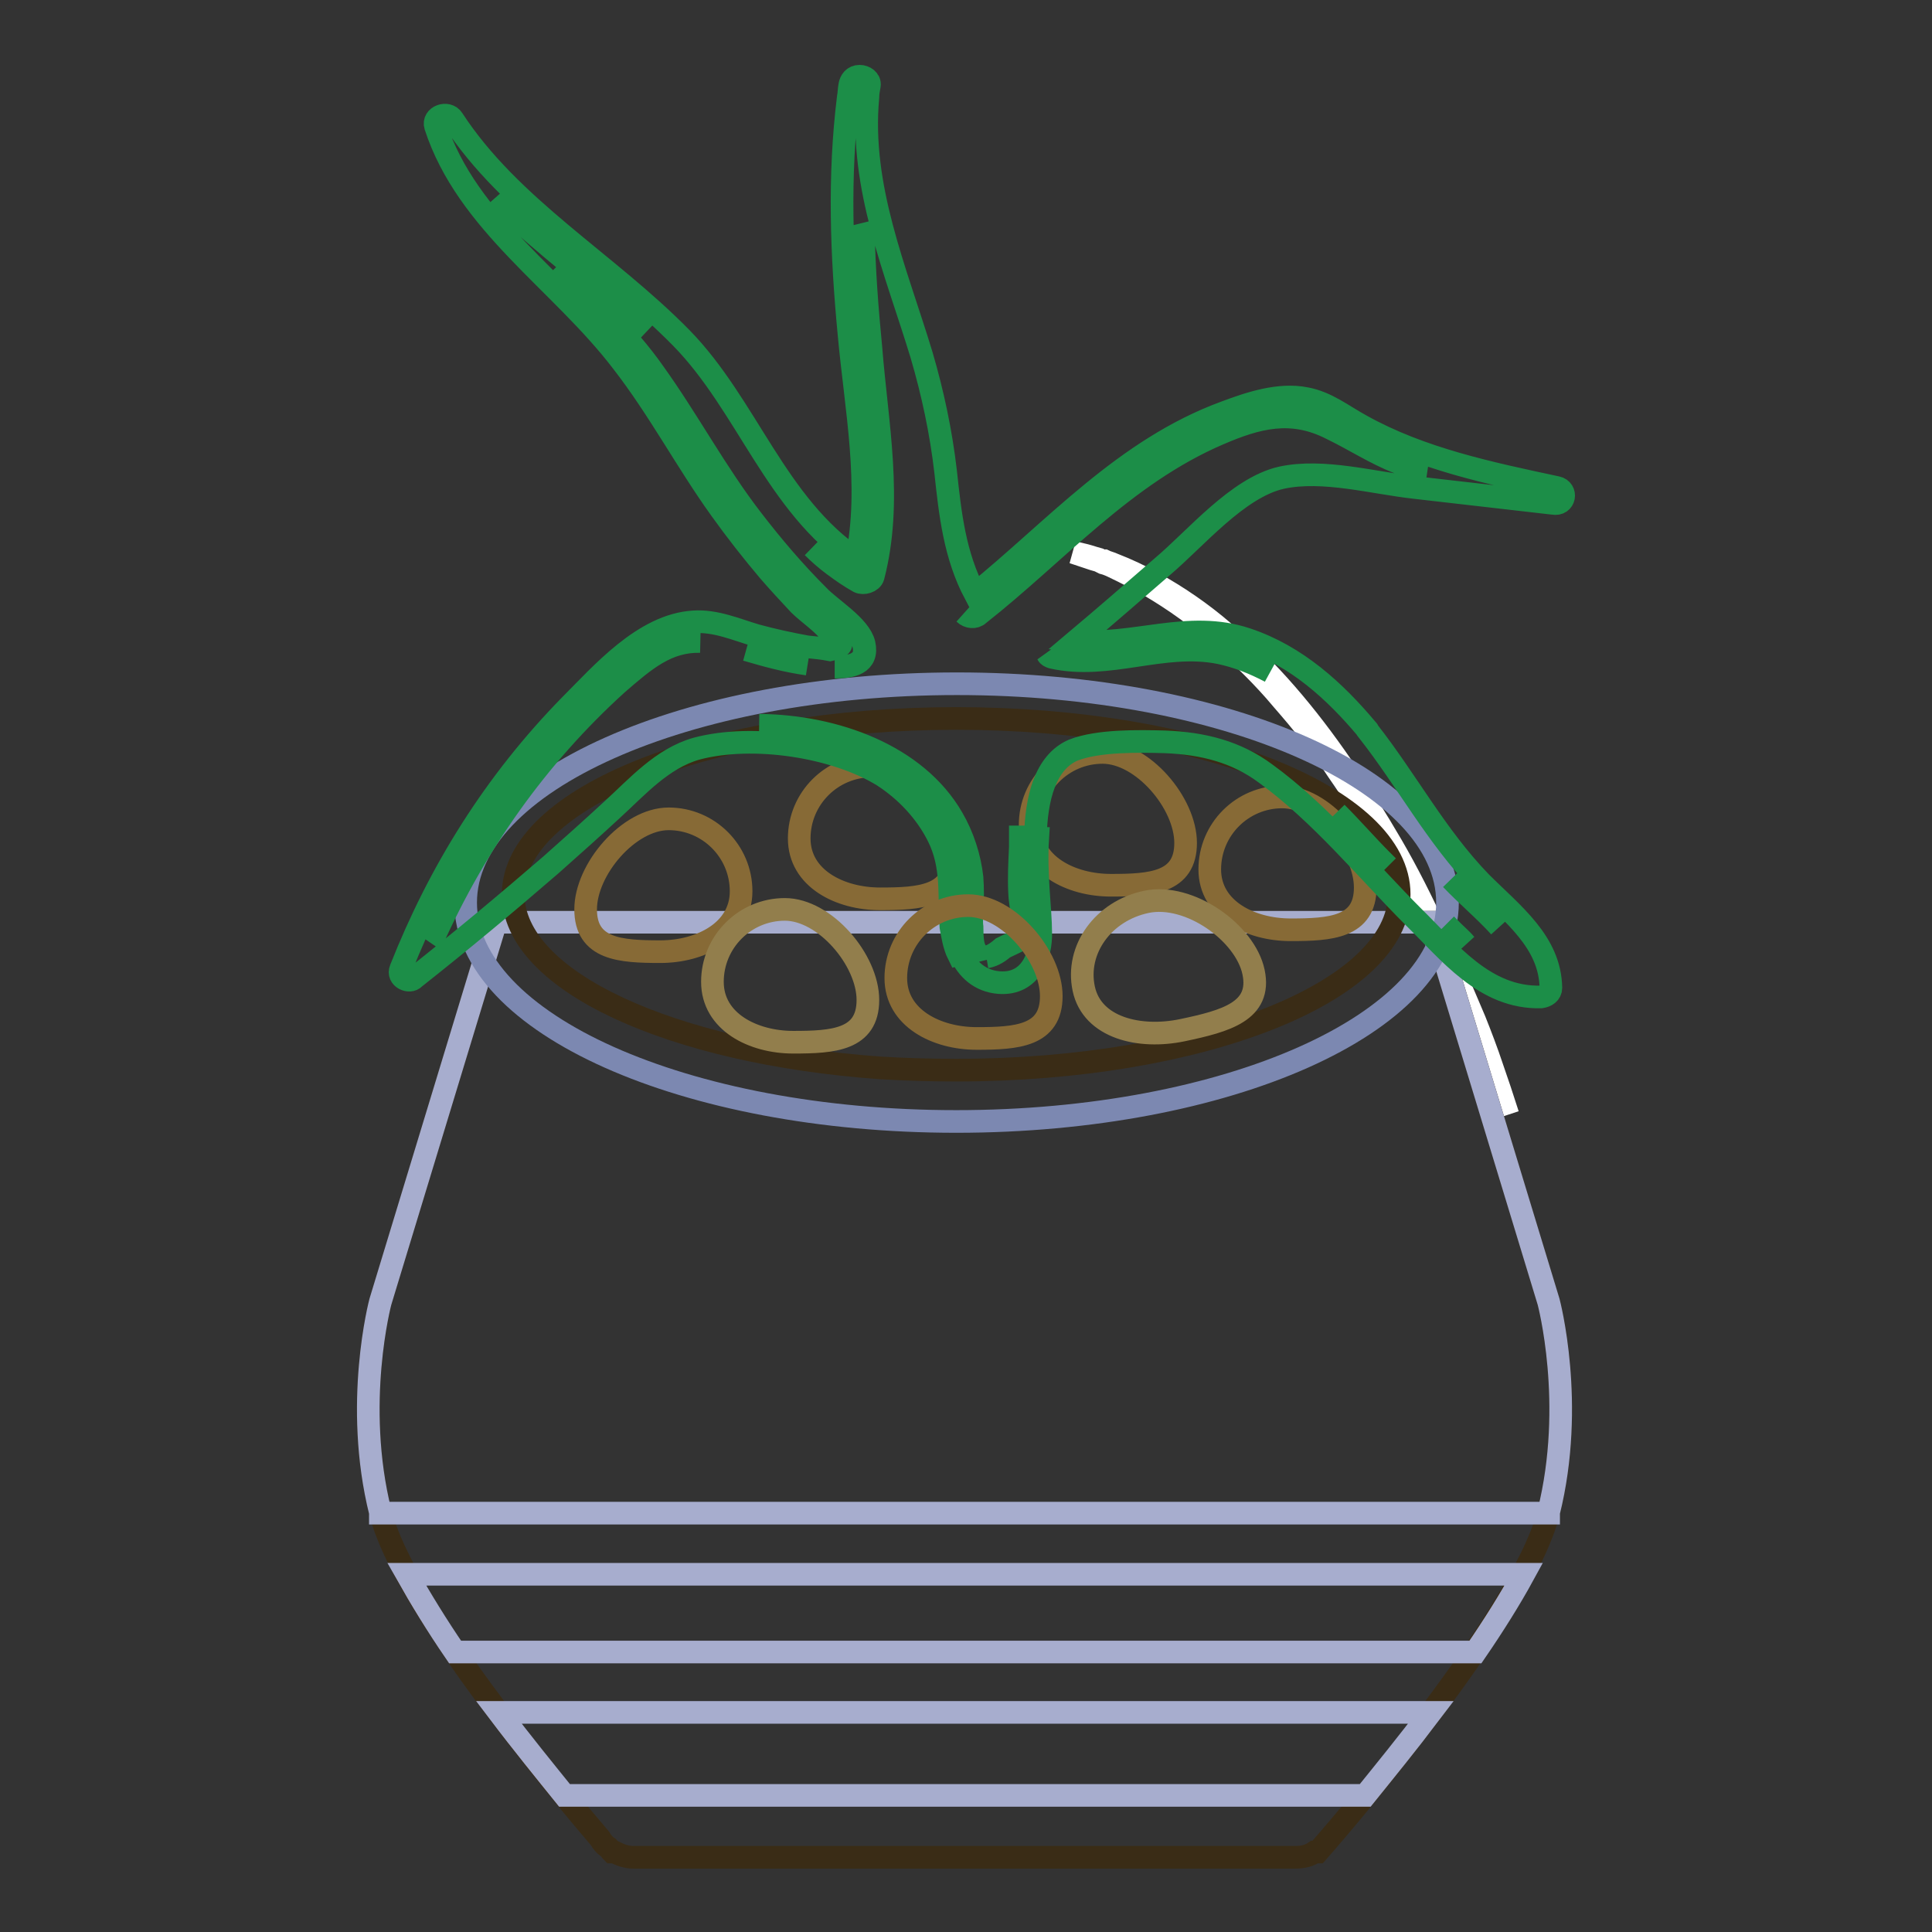 <?xml version="1.0" encoding="utf-8"?>
<!-- Svg Vector Icons : http://www.onlinewebfonts.com/icon -->
<!DOCTYPE svg PUBLIC "-//W3C//DTD SVG 1.1//EN" "http://www.w3.org/Graphics/SVG/1.1/DTD/svg11.dtd">
<svg version="1.1" xmlns="http://www.w3.org/2000/svg" xmlns:xlink="http://www.w3.org/1999/xlink" x="0px" y="0px" viewBox="0 0 256 256" enable-background="new 0 0 256 256" xml:space="preserve">
<rect x="0" y="0" width="256" height="256" fill="#333333" stroke="none"/>
<g> <path stroke-width="3" fill-opacity="0" stroke="#ffffff"  d="M199.8,147.7c-1.4-4.1-3-8.2-4.7-12.3c-1.7-4-3.4-7.9-5.3-11.7c-3.8-7.6-7.9-14.9-12.5-21.5 c-1.1-1.7-2.3-3.3-3.6-4.9c-1.2-1.6-2.5-3.1-3.8-4.6c-2.5-3-5.3-5.7-8.2-8.3c-2.9-2.6-6-4.8-9.2-6.7c-1.6-0.9-3.3-1.8-5-2.6 c-0.4-0.2-0.9-0.4-1.3-0.5c-0.2-0.1-0.4-0.2-0.6-0.3l-0.7-0.2c-0.9-0.3-1.8-0.6-2.7-0.9c0.9,0.2,1.8,0.4,2.7,0.7l0.7,0.2 c0.2,0.1,0.4,0.2,0.7,0.2c0.4,0.2,0.9,0.3,1.3,0.5c1.8,0.7,3.5,1.5,5.1,2.4c3.3,1.8,6.5,4,9.4,6.5c5.9,4.9,11.1,11.1,15.7,17.8 c2.3,3.4,4.5,6.9,6.6,10.5c2.1,3.6,4,7.4,5.8,11.3c1.8,3.9,3.5,7.9,5.2,11.9c0.8,2,1.6,4.1,2.3,6.2 C198.4,143.4,199.1,145.5,199.8,147.7z"/> <path stroke-width="3" fill-opacity="0" stroke="#3a2c16"  d="M205.2,172.5l-15.3-50.3H65.7l-15.3,50.3c0,0-3.6,13.5,0,27.9c3.1,12.3,23.3,36.4,29.1,43.2 c0.3,0.5,0.6,0.9,1.1,1.2c0.2,0.2,0.3,0.4,0.5,0.6l0.3,0c0.8,0.4,1.6,0.7,2.5,0.7h87.8c0.9,0,1.8-0.2,2.5-0.7l0.4,0 c0,0,27-30.6,30.6-45C208.8,186,205.2,172.5,205.2,172.5L205.2,172.5z"/> <path stroke-width="3" fill-opacity="0" stroke="#a7adce"  d="M50.4,200.5h154.8c0,0,0-0.1,0-0.1c3.6-14.4,0-27.9,0-27.9l-15.3-50.3H65.7l-15.3,50.3c0,0-3.6,13.5,0,27.9 C50.4,200.4,50.4,200.5,50.4,200.5z M53.9,208.6c1.8,3.2,4,6.8,6.4,10.3h135.2c2.4-3.5,4.6-7,6.4-10.3H53.9L53.9,208.6z  M66.1,226.9c3.1,4.1,6.2,7.9,8.7,11h106.1c2.5-3.1,5.6-6.9,8.7-11H66.1z"/> <path stroke-width="3" fill-opacity="0" stroke="#7c88b1"  d="M61.7,119.6c0,16,29.1,29,65,29c35.9,0,65.1-13,65.1-29c0,0,0,0,0,0c0-16-29.1-29-65-29 S61.7,103.6,61.7,119.6L61.7,119.6z"/> <path stroke-width="3" fill-opacity="0" stroke="#3a2c16"  d="M185.4,118.5c0,12.9-26.3,23.3-58.7,23.3c-3.4,0-6.8-0.1-10.1-0.3C89,139.5,68,130,68,118.5 c0-12.9,26.3-23.3,58.7-23.3C159.1,95.2,185.4,105.6,185.4,118.5L185.4,118.5z"/> <path stroke-width="3" fill-opacity="0" stroke="#876a36"  d="M98.2,118.1c0,5.3-5.4,8-10.7,8s-9.9-0.3-9.9-5.6c0-5.3,5.7-12,11-12C93.9,108.5,98.2,112.8,98.2,118.1z  M160.3,115.2c0,5.3,5.4,8,10.7,8s9.9-0.3,9.9-5.6c0-5.3-5.7-12-11-12S160.3,109.9,160.3,115.2z M136.5,109.3c0,5.3,5.4,8,10.7,8 c5.3,0,9.9-0.3,9.9-5.6c0-5.3-5.7-12-11-12C140.8,99.7,136.5,104,136.5,109.3z M105.9,111.1c0,5.3,5.4,8,10.7,8 c5.3,0,9.9-0.3,9.9-5.6s-5.7-12-11-12S105.9,105.8,105.9,111.1z"/> <path stroke-width="3" fill-opacity="0" stroke="#927e4c"  d="M143.6,131c1.1,5.2,7.4,6.7,13.1,5.5c5.7-1.2,10.5-2.5,9.4-7.7c-1.1-5.2-8.5-10.5-14.2-9.3 C146.2,120.7,142.5,125.8,143.6,131L143.6,131z M94.4,130.1c0,5.3,5.4,8,10.7,8s9.9-0.3,9.9-5.6c0-5.3-5.7-12-11-12 C98.7,120.5,94.4,124.8,94.4,130.1z"/> <path stroke-width="3" fill-opacity="0" stroke="#1c8e48"  d="M206.3,64.6c-8.9-1.9-18-3.8-25.9-8.2c-2.4-1.3-4.6-3.1-7.4-3.6c-3.5-0.7-7.4,0.6-10.6,1.8 c-13.4,4.9-22.7,15.6-33.2,24.1c-2.7-5.1-3.3-10.6-3.9-16.2c-0.6-5.2-1.7-10.4-3.2-15.5c-3.4-11.2-8.2-22.2-7.1-34.1 c0-0.5,0.1-1.1,0.2-1.6c0.1-0.7-0.6-1.2-1.3-1.2c-0.8,0-1.2,0.6-1.3,1.2c-0.1,0.5-0.1,1.1-0.2,1.6c-1.3,10.5-0.9,20.9,0.1,31.4 c0.9,9.9,3,20,1,29.8C102.8,66.9,99,53.7,90.3,44.8c-9.8-10-22.7-17.3-30.3-29c-0.7-1.1-2.7-0.4-2.3,0.9 c4.2,12.9,16.6,20.6,24.7,31.2c4.9,6.3,8.5,13.2,13.1,19.6c2,2.8,4.2,5.6,6.4,8.2c1.3,1.5,2.6,2.9,4,4.4c1.2,1.2,3.5,2.7,4.3,4.1 c1.7,0.9,1.7,1.5-0.2,1.9c-1-0.2-2.1-0.3-3.1-0.4c-2.2-0.4-4.5-0.9-6.7-1.5c-2.7-0.8-5.4-2-8.3-1.8c-6.6,0.4-12.2,6.9-16.3,11 c-10.1,10.3-17.4,22.1-22.5,35c-0.5,1.2,1.2,1.9,1.8,1.2c6.2-4.9,12.2-9.9,18.1-15c2.7-2.4,5.4-4.8,8.1-7.3c3.3-3,6.6-6.8,11.2-8.1 c7.5-2,18.4-0.3,24.7,3.6c3.1,2,5.7,4.8,7.3,8c2,4,1.4,7.8,1.7,12c0.2,1.1,0.4,2.5,1,3.7l2.2-0.5c-0.3-0.6-0.5-1.7-0.5-3.2 c-0.1-0.7,0-1.5,0-2.2c0.1-1.4,0.1-2.9,0-4.3c-0.3-2.8-1.2-5.5-2.6-7.9c-4.8-8.2-15.4-12.1-25.5-12.3c10.1,0.1,20.8,4,25.6,12.3 c1.4,2.4,2.3,5.2,2.6,7.9c0.1,1.4,0.1,2.9,0,4.3c0,0.7-0.1,1.5,0,2.2c0,1.5,0.1,2.6,0.5,3.2c0,0,0,0,0,0l-2,0.5 c0.9,1.9,2.5,3.5,5.1,3.7c4.2,0.3,5.6-3.6,5.5-6.7c0-2.9-0.7-7.7-0.4-12.4l-2.1,0l0,1.1l-0.1,6.1c0,1.4,0.9,5,0.2,6.1 c-0.8,0.4-1.7,0.8-2.5,1.2c-0.9,0.8-1.7,1.1-2.3,1.2c0.6-0.1,1.3-0.5,2.1-1.2c0.8-0.4,1.7-0.8,2.5-1.2c0.7-1.1-0.2-4.8-0.2-6.1 c-0.1-2,0-4,0.1-6.1l0-1.1c0-0.1,0-0.1,0-0.2l2,0c0.1-5.1,1.3-9.9,5-11.5c3.3-1.3,8.7-1.2,12.2-1.1c5,0.2,9.4,1.3,13.3,4.2 c7.3,5.3,13.3,12.7,19.6,19c4.7,4.6,9.4,10.8,16.9,10.6c0.7-0.1,1.3-0.5,1.3-1.2c-0.1-6.1-5.1-9.8-9.3-14 c-5.9-6.1-9.8-13.5-14.9-20c0-0.1-0.1-0.2-0.1-0.2l-0.1-0.1c-4.2-5-9.3-9.7-15.9-11.9c-7.7-2.6-15.1,1-22.6,0.2 c3.8-3.2,7.6-6.5,11.4-9.8c4.4-3.7,10-10.5,15.8-11.8c5.5-1.2,12.2,0.7,17.7,1.3c6.1,0.7,12.2,1.4,18.3,2.1 C207.4,67,207.7,64.9,206.3,64.6L206.3,64.6z M85.8,43.8c-6.4-6-13.7-11.2-19.9-17.3c1.1,1.5,2.3,2.9,3.6,4.3 c-1.3-1.5-2.6-2.9-3.8-4.5C72.1,32.5,79.4,37.7,85.8,43.8z M81.8,90.6c3.6-3.2,6.5-5.7,11-5.6C88.4,84.9,85.5,87.4,81.8,90.6 c-10.7,9.7-18.8,21.3-24.5,34c0,0-0.1,0.1-0.1,0.1C62.9,111.9,71,100.3,81.8,90.6z M98.9,86.1c2.7,0.7,5.3,1.4,8.1,1.9 C104.2,87.6,101.6,86.9,98.9,86.1z M110.6,88.4c2.2,0,4.5-0.5,3.8-3.1c-0.6-2.4-4.4-4.7-6.1-6.4c-3.1-3.1-6-6.5-8.7-10 c-4.8-6.3-8.5-13.2-13.1-19.6c-3.5-5-8.2-9.5-12.7-14c4.5,4.6,9.3,9,12.8,14c4.6,6.4,8.3,13.4,13.1,19.6c2.7,3.5,5.5,6.8,8.7,10 c1.7,1.8,5.5,4,6.1,6.4C115.1,88,112.8,88.4,110.6,88.4z M115.7,76.4c-0.2,0.7-1.3,1-1.9,0.7c-2.3-1.3-4.3-2.9-6.1-4.6 c1.7,1.7,3.7,3.2,5.9,4.4c0.7,0.4,1.7,0.1,1.9-0.7c2.6-10.1,0.6-20.2-0.3-30.3c-0.5-5.3-0.9-10.7-1-16c0.1,0.2,0.1,0.4,0.2,0.7 c0.1,5.1,0.5,10.4,1,15.5C116.2,56.2,118.3,66.4,115.7,76.4z M129.7,81.4c-0.5,0.5-1.4,0.4-1.9-0.1c0.5,0.4,1.2,0.3,1.7-0.1 c10.3-8.1,19.2-18.5,31.8-23.9c5.1-2.1,9.6-3.4,14.9-0.7c3,1.5,5.7,3.2,8.9,4.5c1.2,0.5,2.5,1,3.8,1.4c-0.1,0-0.3,0-0.4,0 c-1.1-0.4-2.2-0.8-3.2-1.2c-3.1-1.2-5.8-3-8.9-4.5c-5.3-2.7-9.8-1.5-14.9,0.7C148.9,62.9,140,73.3,129.7,81.4z M177.1,107.7 c2.1,2.1,4,4.3,6,6.3c0.3,0.3,0.5,0.5,0.8,0.8c-0.3-0.3-0.6-0.6-1-0.9C181,111.9,179.1,109.8,177.1,107.7z M192.4,123.3 c-0.3-0.3-0.5-0.5-0.8-0.8c0.3,0.3,0.6,0.6,1,1c0.5,0.5,1.1,1,1.6,1.6C193.6,124.5,193,123.9,192.4,123.3z M198.7,122.8 c-2-2.2-4.4-4.2-6.4-6.3C194.3,118.5,196.7,120.6,198.7,122.8z M161.5,86.4c2.5,0.5,4.7,1.4,6.8,2.6c-2.1-1.1-4.3-2-6.7-2.5 c-7.5-1.5-14.7,2.3-22.2,0.6c-0.3-0.1-0.5-0.2-0.6-0.4c0.1,0.1,0.3,0.2,0.4,0.2C146.9,88.7,154.1,84.9,161.5,86.4L161.5,86.4z"/> <path stroke-width="3" fill-opacity="0" stroke="#876a36"  d="M118.7,129.6c0,5.3,5.4,8,10.7,8s9.9-0.3,9.9-5.6c0-5.3-5.7-12-11-12C123,120,118.7,124.3,118.7,129.6z"/></g>
</svg>
